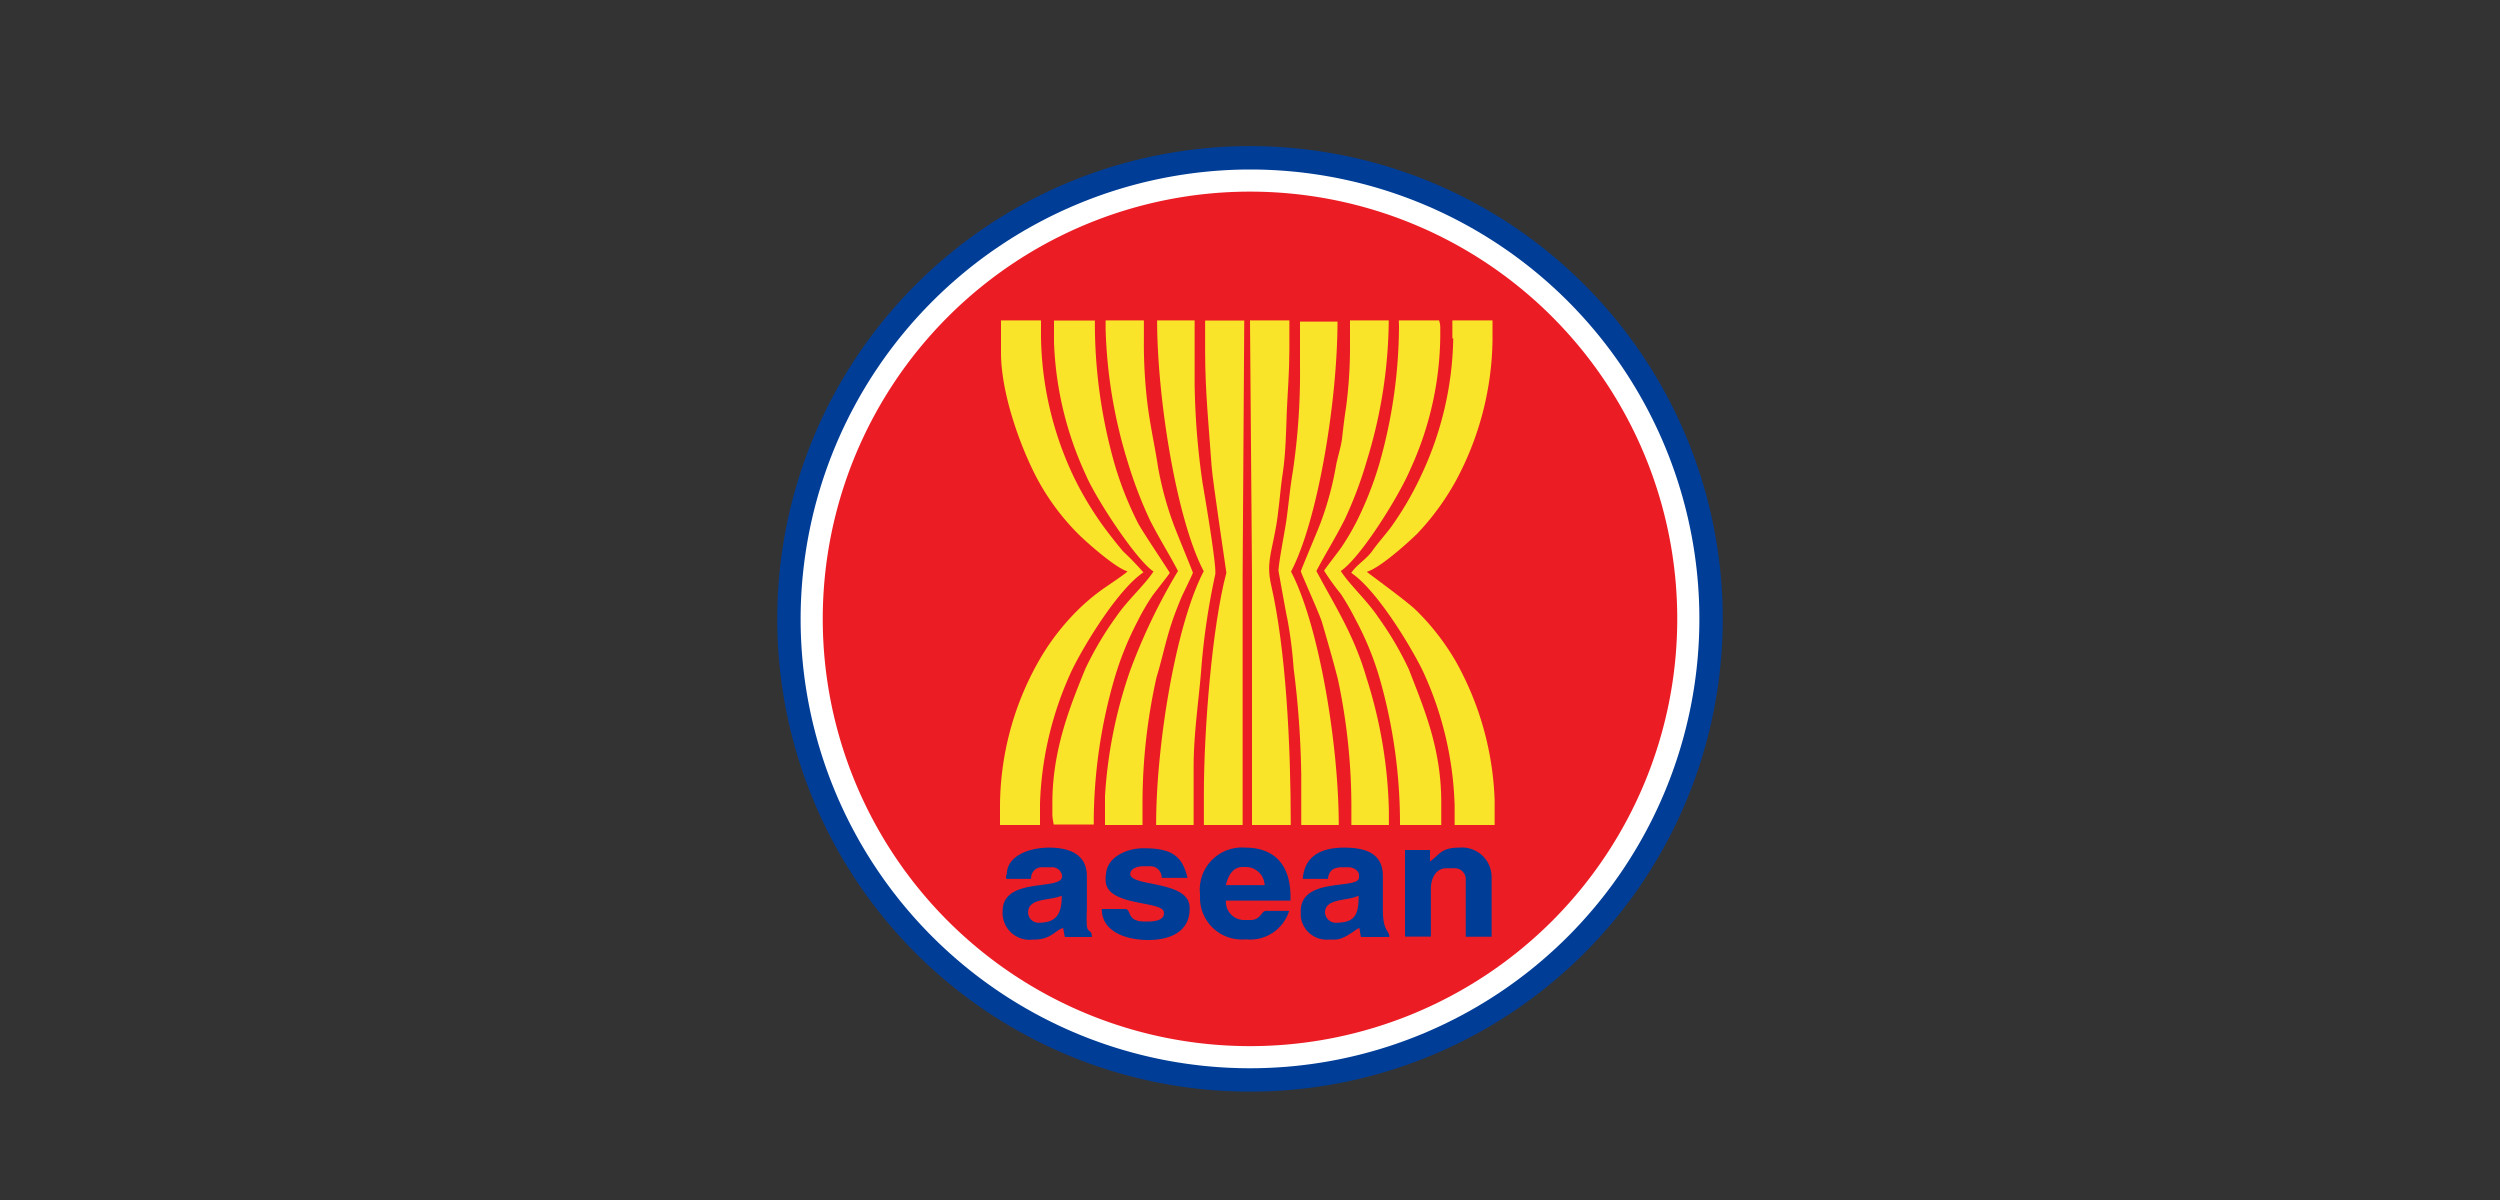 <svg id="Layer_1" data-name="Layer 1" xmlns="http://www.w3.org/2000/svg" viewBox="0 0 200 96"><rect x="0" y="0" width="200" height="96" fill="#333333" stroke="none"/><path d="M100,11.69A37.82,37.82,0,1,1,62.18,49.51,37.83,37.83,0,0,1,100,11.69Z" style="fill:#003d97;fill-rule:evenodd"/><path d="M100,13.56A35.95,35.95,0,1,1,64.05,49.51a36,36,0,0,1,36-35.95Z" style="fill:#fff;fill-rule:evenodd"/><path d="M100,15.33A34.18,34.18,0,1,1,65.82,49.51,34.19,34.19,0,0,1,100,15.33Z" style="fill:#ec1c24;fill-rule:evenodd"/><path d="M84.32,27.38A27.49,27.49,0,0,0,86.87,38c.78,1.85,4,6.78,5.41,7.72-.75,1.13-2.09,2.3-3,3.64a26,26,0,0,0-2.46,4.16c-1.22,3-2.63,6.48-2.63,10.71v1a5.32,5.32,0,0,0,.11.73h3.2v-.42a41.66,41.66,0,0,1,1.66-11.27A25.21,25.21,0,0,1,91,49.71a17.85,17.85,0,0,1,1.16-2c.17-.26,1.42-1.82,1.42-1.88s-2.26-3.42-2.55-4a27.59,27.59,0,0,1-1.85-4.66,41.18,41.18,0,0,1-1.59-11.53H84.32v1.75Z" style="fill:#f9e42a;fill-rule:evenodd"/><path d="M96.41,28.11c0,3.2.31,6.21.52,9.2.08,1.17,1.19,8.5,1.18,8.51-1.13,4.23-1.8,12.46-1.8,17.75V66h3.1l0-20,.13-20.36H96.41v2.48Z" style="fill:#f9e42a;fill-rule:evenodd"/><path d="M88.45,26.35a39.54,39.54,0,0,0,1.8,10.71A34.23,34.23,0,0,0,92,41.62c.76,1.49,1.53,2.7,2.24,4.06a47.3,47.3,0,0,0-3.84,8,37.43,37.43,0,0,0-2,10V66h3V64.19a46.27,46.27,0,0,1,1.12-10c.47-1.54.72-2.87,1.22-4.37.24-.73.5-1.37.76-2,.11-.26.93-1.92.93-2s-1.4-3.44-1.59-4a26.6,26.6,0,0,1-1.2-4.47c-.22-1.46-.58-3.08-.81-4.78a39.91,39.91,0,0,1-.32-5.36V25.63H88.45v.72Z" style="fill:#f9e42a;fill-rule:evenodd"/><path d="M104,29.24a53.73,53.73,0,0,1-.58,8.52c-.23,1.34-.35,2.78-.53,4-.14.91-.62,3.39-.61,3.91,0,0,.64,3.61.7,3.8a34.73,34.73,0,0,1,.51,4,74,74,0,0,1,.61,8.59V66h3c0-6.51-1.61-16.08-3.82-20.27,2.15-4.07,3.72-13.7,3.72-20h-3v3.61Z" style="fill:#f9e42a;fill-rule:evenodd"/><path d="M96.31,45.68C94.1,49.86,92.49,59.48,92.49,66h3V61.4c0-2.81.43-5.45.62-8A56.21,56.21,0,0,1,97.21,46c.17-.49-.81-6.22-1-7.33a60.19,60.19,0,0,1-.64-7.94V25.63h-3c0,6.3,1.58,16,3.72,20.05Z" style="fill:#f9e42a;fill-rule:evenodd"/><path d="M80.08,28.21c0,3.56,1.83,8.26,3.17,10.58a18.81,18.81,0,0,0,3,3.92c.69.69,3,2.73,3.95,3-.11.16-1.75,1.25-2.11,1.51a16.49,16.49,0,0,0-1.95,1.67A18.88,18.88,0,0,0,83,53.06,23.68,23.68,0,0,0,80,64.6V66h3.2V64.29a27.34,27.34,0,0,1,2.59-10.75c1.14-2.29,3.74-6.45,5.68-7.75a23.37,23.37,0,0,0-1.63-1.69c-.54-.64-1-1.23-1.5-1.9A26.37,26.37,0,0,1,85.83,38a26.92,26.92,0,0,1-2.55-11V25.63h-3.2v2.58Z" style="fill:#f9e42a;fill-rule:evenodd"/><path d="M100.16,46l0,20h3.1c0-6.39-.38-14-1.57-19.21-.38-1.66,0-2.51.32-4.27.3-1.45.38-3.2.61-4.67s.27-3.38.32-4.84c.07-1.63.21-3.29.21-5.06V25.63H100L100.16,46Z" style="fill:#f9e42a;fill-rule:evenodd"/><path d="M108,27.38a37.13,37.13,0,0,1-.31,5.17c-.13.82-.22,1.6-.32,2.47-.07.68-.4,1.68-.5,2.3a25.25,25.25,0,0,1-1.18,4.39c-.21.6-1.62,3.88-1.62,4s1.5,3.42,1.7,4.1c.45,1.56.83,2.85,1.26,4.52a49,49,0,0,1,1.08,10.51V66h3V64.81a37.42,37.42,0,0,0-1.8-10.61c-1-3.44-2.53-5.74-4-8.52.72-1.37,1.52-2.64,2.27-4.13a31.91,31.91,0,0,0,1.78-4.74,38.91,38.91,0,0,0,1.74-11.18H108v1.75Z" style="fill:#f9e42a;fill-rule:evenodd"/><path d="M111.92,25.94a40.65,40.65,0,0,1-1.59,11.22,28.25,28.25,0,0,1-1.82,4.6,20.79,20.79,0,0,1-1.18,2c-.17.26-1.4,1.83-1.4,1.9a18.7,18.7,0,0,0,1.34,1.86,21.19,21.19,0,0,1,1.21,2.11,24,24,0,0,1,1.91,4.7A42.28,42.28,0,0,1,112,66h3.3V64.19c0-4.35-1.39-7.52-2.59-10.64a26,26,0,0,0-2.45-4.17c-.91-1.36-2.26-2.56-3-3.7,1.6-1.07,4.66-6,5.55-8.1a26.08,26.08,0,0,0,2.41-11.33v-.11a1.54,1.54,0,0,0-.1-.51h-3.21v.31Z" style="fill:#f9e42a;fill-rule:evenodd"/><path d="M116.26,27.07A26.67,26.67,0,0,1,113.71,38a25.62,25.62,0,0,1-2.48,4.24c-.51.66-1,1.2-1.46,1.85s-1.23,1.08-1.67,1.74c1.94,1.3,4.53,5.46,5.68,7.75a27.42,27.42,0,0,1,2.59,10.86V66h3.2V64a24.39,24.39,0,0,0-3.13-11.13,19.27,19.27,0,0,0-3.1-4c-.71-.72-3.87-3-4-3.13,1-.25,3.33-2.35,4.06-3.07a20.58,20.58,0,0,0,3-4.08,24.33,24.33,0,0,0,3-11.35V25.63h-3.21v1.44Z" style="fill:#f9e42a;fill-rule:evenodd"/><path d="M106,73c0-1.17,1.84-.9,2.69-1.35,0,1.54-.28,2.17-1.86,2.17A.87.87,0,0,1,106,73Zm-1.76-2.69h2c.05-.65.44-.93,1.13-.93h.52c.38,0,.83.28.83.62v.2c0,1-4.66-.08-4.66,2.69v.42a2.08,2.08,0,0,0,2.18,1.86h.51c.86,0,1.67-.83,2-.93l.12.72h2.28c0-.55-.52-.42-.52-2.17V70.08c0-1.8-1.36-2.27-3.1-2.27-1.9,0-3.16.71-3.31,2.48Z" style="fill:#003d97;fill-rule:evenodd"/><path d="M82.25,73c0-1.21,1.79-.92,2.69-1.35,0,1.49-.44,2.17-1.86,2.17a.83.83,0,0,1-.83-.82Zm-1.76-3v.31h2a.86.86,0,0,1,.93-.93h.72a.79.79,0,0,1,.83.72c0,1.2-4.76,0-4.76,2.79a2.15,2.15,0,0,0,2.38,2.28h.1c1.42,0,1.7-.75,2.36-.93l.13.72h2.17c0-.61-.29-.3-.4-.84a11.62,11.62,0,0,1,0-1.33V70.08c0-1.7-1.36-2.27-3-2.27s-3.41.65-3.41,2.17Z" style="fill:#003d97;fill-rule:evenodd"/><path d="M114.4,68.94V68h-2v6.93h2.07V71.12c0-.88.41-1.66,1.24-1.66h.62a.88.88,0,0,1,.93.93v4.55h2.07V70.18a2.37,2.37,0,0,0-2.59-2.37c-1.51,0-1.59.61-2.38,1.13Z" style="fill:#003d97;fill-rule:evenodd"/><path d="M88.45,70v.41c0,2.16,4.66,1.61,4.66,2.59v.1c0,.5-.71.62-1.24.62h-.31c-1.5,0-1-1-1.56-1H88.14c0,1.8,1.91,2.48,3.73,2.48s3.3-.72,3.3-2.48v-.11c0-2.2-4.75-1.65-4.75-2.69,0-.42.57-.62,1-.62H92a.89.89,0,0,1,.93.93H95c-.42-1.8-1.31-2.37-3.52-2.37-1.43,0-3,.77-3,2.17Z" style="fill:#003d97;fill-rule:evenodd"/><path d="M98.07,70.81c.16-.69.52-1.45,1.34-1.45h.21a1.51,1.51,0,0,1,1.55,1.45ZM96,71.53v.21a3.34,3.34,0,0,0,3.62,3.41h.1a3.25,3.25,0,0,0,3.41-2.28h-1.86c-.37,0-.39.73-1.24.73h-.41a1.47,1.47,0,0,1-1.55-1.55h5.17v-.31c0-2.46-1.2-3.93-3.62-3.93A3.37,3.37,0,0,0,96,71.53Z" style="fill:#003d97;fill-rule:evenodd"/></svg>